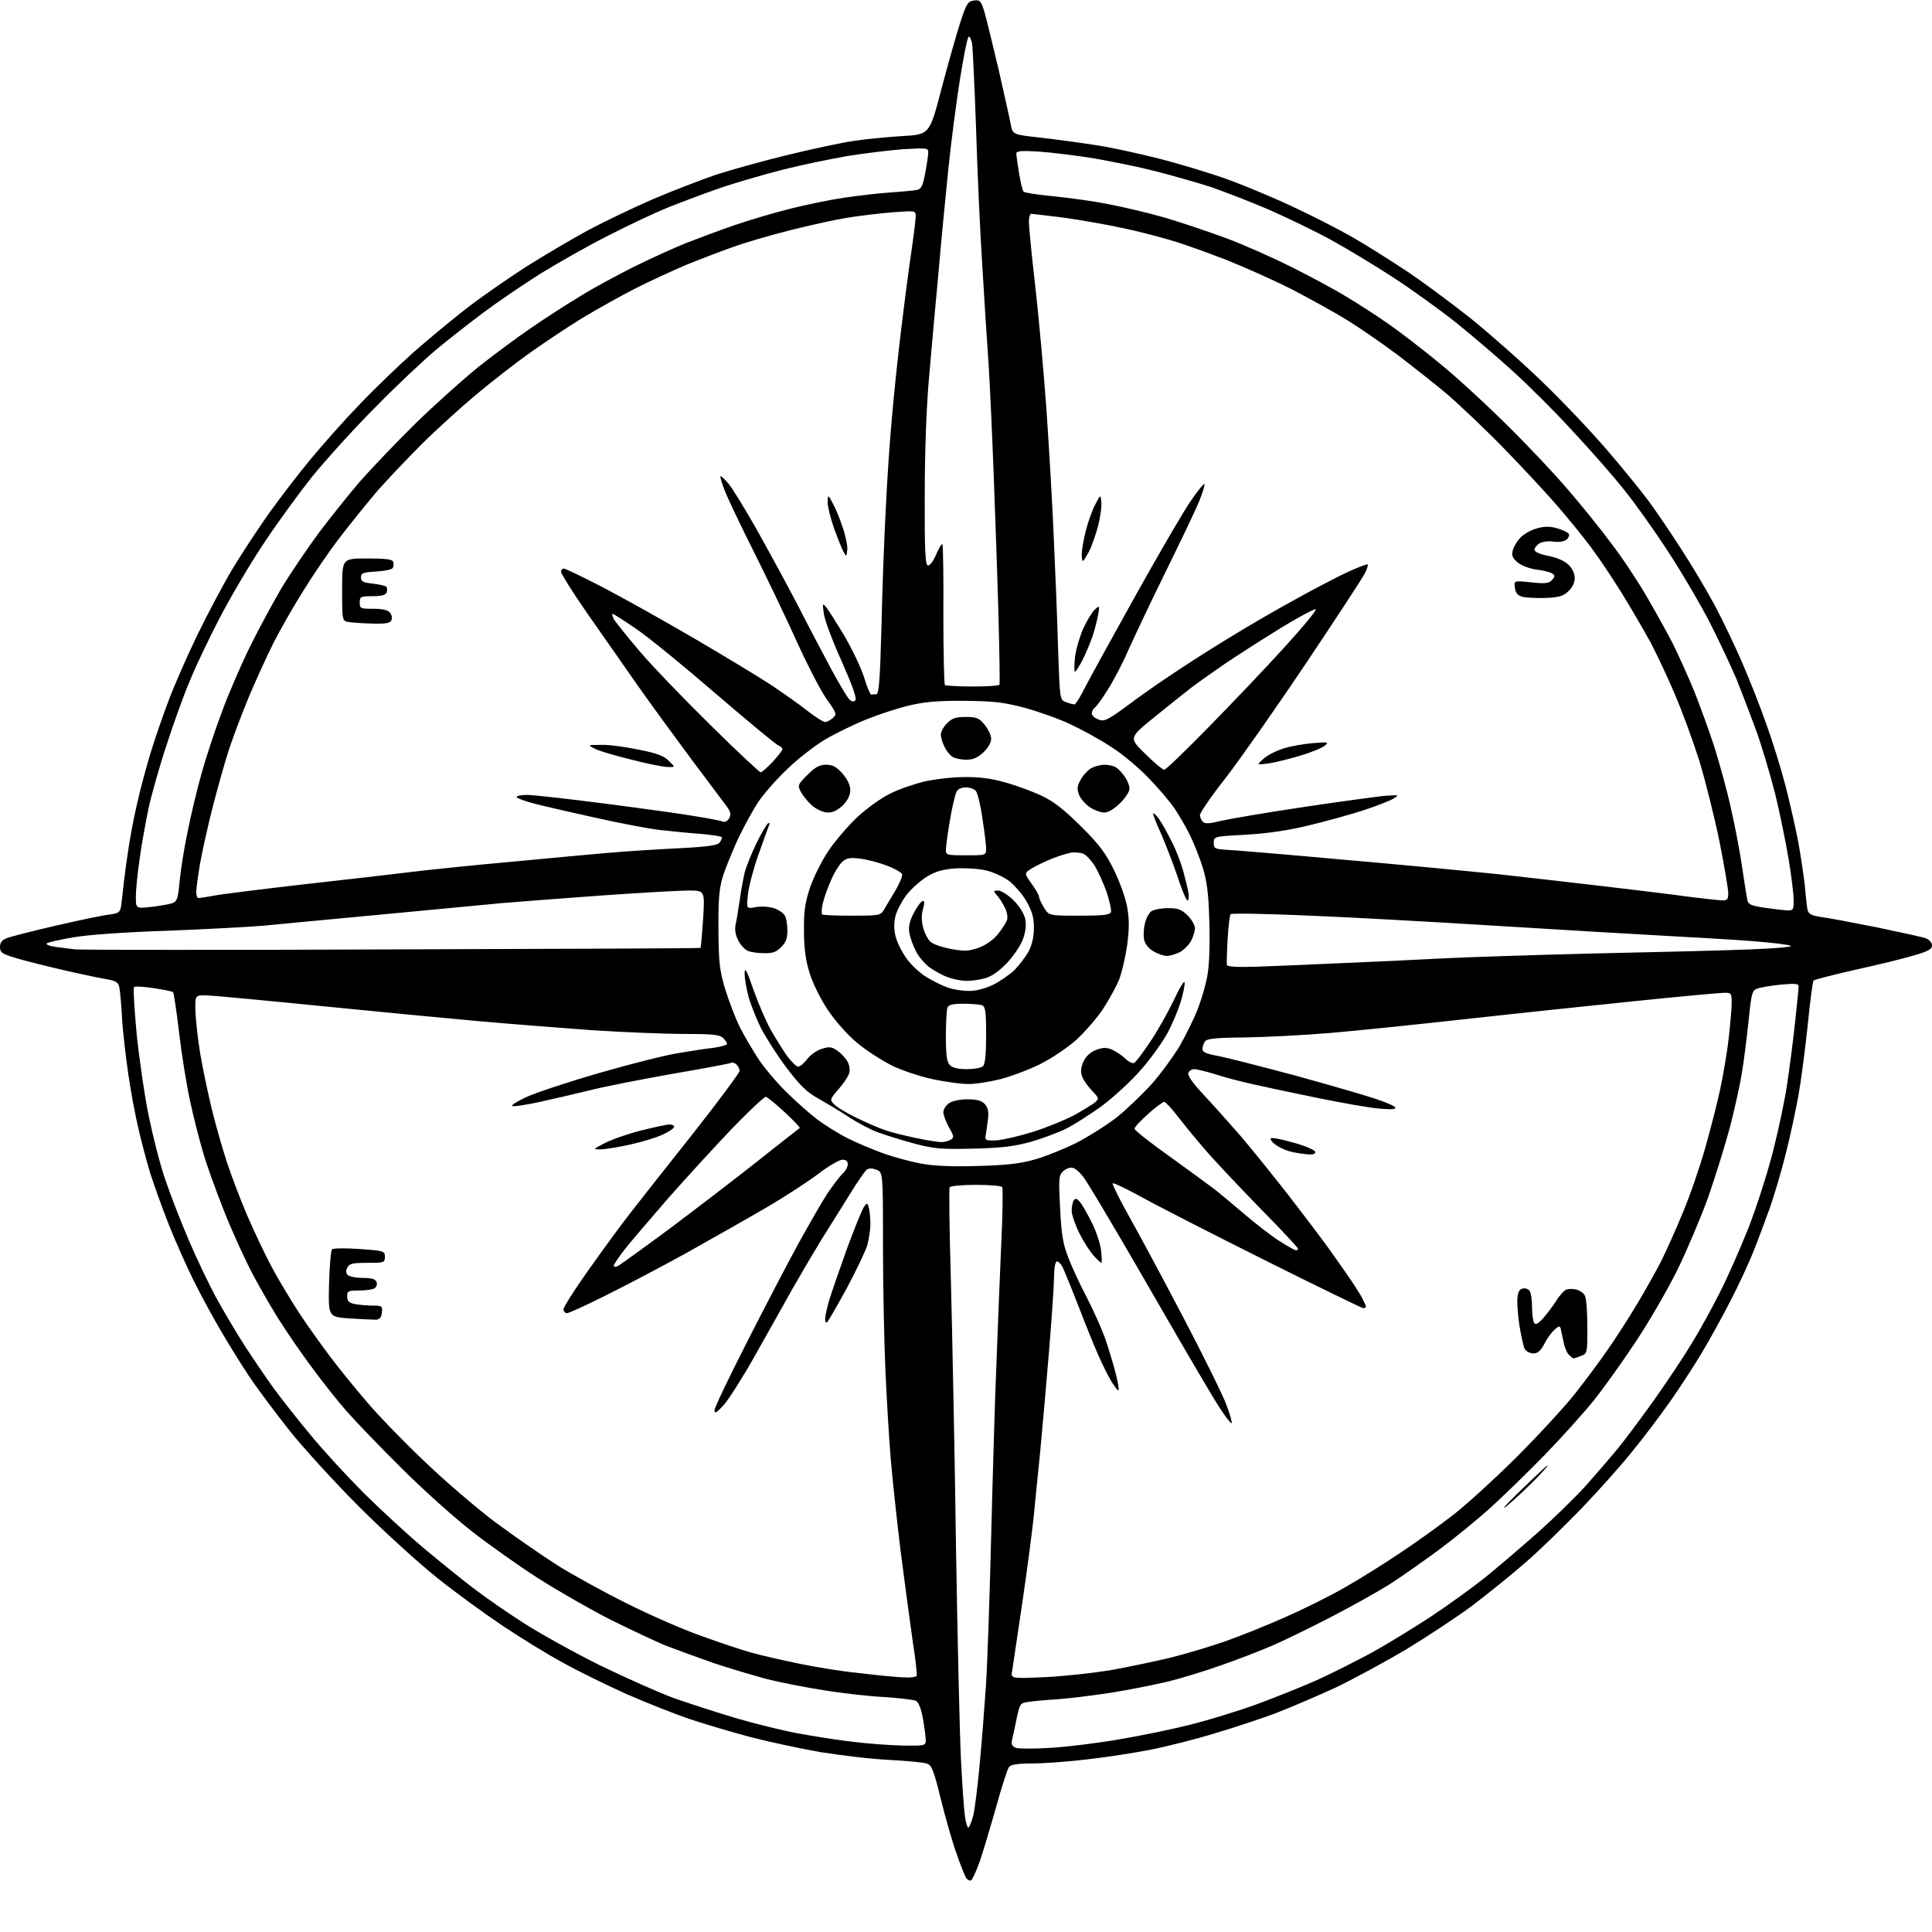 <?xml version="1.0" encoding="UTF-8" standalone="no"?>
<svg 
  version="1.1" 
  xmlns="http://www.w3.org/2000/svg" 
  xmlns:xlink="http://www.w3.org/1999/xlink" 
  xmlns:svg="http://www.w3.org/2000/svg"
  xmlns:rdf="http://www.w3.org/1999/02/22-rdf-syntax-ns#"
  xmlns:cc="http://creativecommons.org/ns#"
  xmlns:dc="http://purl.org/dc/elements/1.1/"
  viewBox="0 0 768 768"
  width="768"
  height="768"
>
<style>svg {background-color: white; }</style>"
<path stroke="none" fill="black" fill-rule="evenodd" d="M386.0,747.5C385.6,747.7 384.8,747.4 384.2,746.7C383.7,746.1 381.9,741.7 380.3,737.0C378.6,732.3 375.8,722.5 374.0,715.2C371.3,704.2 370.4,701.7 368.6,701.1C367.5,700.6 360.8,700.0 353.7,699.6C346.7,699.3 334.3,697.8 326.2,696.5C318.1,695.1 305.6,692.4 298.3,690.5C291.1,688.6 280.3,685.4 274.3,683.4C268.4,681.4 257.0,676.9 249.0,673.4C241.0,669.8 229.6,664.2 223.5,660.8C217.4,657.5 206.9,651.0 200.0,646.4C193.1,641.8 181.4,633.3 174.0,627.4C166.6,621.5 152.6,608.8 142.9,599.1C133.2,589.4 120.7,575.7 115.1,568.7C109.5,561.6 102.3,552.0 99.1,547.2C95.9,542.4 90.8,534.2 87.8,529.0C84.7,523.8 79.9,514.9 77.1,509.3C74.3,503.7 69.8,493.6 67.1,486.8C64.4,480.0 61.1,470.7 59.6,466.0C58.2,461.3 56.1,453.4 55.0,448.5C53.8,443.6 52.0,433.9 51.0,427.0C50.0,420.1 48.8,410.0 48.5,404.5C48.2,399.0 47.7,393.5 47.4,392.3C47.1,390.7 46.0,389.9 43.2,389.4C41.2,389.1 33.4,387.5 26.0,385.8C18.6,384.1 9.7,381.9 6.2,380.8C0.8,379.2 0.0,378.6 0.0,376.4C0.0,374.7 0.8,373.6 2.8,372.9C4.3,372.3 12.9,370.1 22.0,368.0C31.1,365.9 40.6,363.9 43.2,363.6C47.9,362.9 47.9,362.9 48.5,357.2C48.8,354.1 49.7,346.6 50.6,340.5C51.4,334.4 53.2,324.8 54.6,319.0C55.9,313.2 58.4,304.0 60.1,298.5C61.8,293.0 65.0,283.8 67.2,278.0C69.4,272.2 74.5,260.6 78.5,252.3C82.6,243.9 88.9,232.0 92.5,226.0C96.2,219.9 102.7,210.0 107.1,203.8C111.5,197.7 118.9,188.0 123.6,182.4C128.3,176.7 137.0,166.9 143.0,160.7C148.9,154.5 158.5,145.3 164.2,140.2C170.0,135.1 179.5,127.2 185.3,122.7C191.1,118.2 201.9,110.7 209.2,106.0C216.5,101.4 227.7,94.8 234.0,91.4C240.4,88.0 251.9,82.5 259.5,79.2C267.2,75.9 278.4,71.6 284.5,69.5C290.6,67.5 303.6,63.9 313.5,61.5C323.4,59.1 335.1,56.6 339.5,56.0C343.9,55.3 352.4,54.5 358.5,54.1C369.5,53.5 369.5,53.5 374.2,35.5C376.8,25.6 380.2,13.7 381.7,9.0C384.2,1.3 384.8,0.5 387.2,0.2C389.6,-0.1 390.0,0.3 391.4,5.0C392.2,7.8 394.7,18.1 397.0,27.8C399.2,37.5 401.4,47.3 401.8,49.5C402.6,53.5 402.6,53.5 413.5,54.7C419.6,55.4 429.2,56.7 435.0,57.6C440.8,58.4 452.2,60.9 460.5,63.0C468.8,65.1 481.4,68.9 488.5,71.5C495.6,74.1 507.5,79.1 514.8,82.6C522.1,86.0 532.2,91.2 537.3,94.1C542.4,97.0 551.8,102.9 558.3,107.2C564.9,111.5 576.7,120.3 584.8,126.7C592.8,133.2 605.6,144.5 613.2,151.9C620.9,159.3 632.2,171.2 638.4,178.4C644.6,185.6 652.2,194.9 655.3,199.1C658.4,203.3 664.3,212.0 668.4,218.4C672.6,224.8 678.7,235.1 682.0,241.3C685.2,247.4 690.1,257.7 692.8,264.0C695.5,270.3 699.8,281.1 702.2,288.0C704.7,294.9 708.1,305.9 709.8,312.5C711.5,319.1 713.8,329.2 714.9,335.0C715.9,340.8 717.1,348.6 717.5,352.5C717.8,356.4 718.3,360.5 718.5,361.6C718.9,363.3 720.0,363.9 723.7,364.5C726.4,364.8 736.3,366.7 745.9,368.6C755.4,370.6 764.3,372.5 765.6,373.0C767.0,373.6 768.0,374.8 768.0,375.8C768.0,377.3 766.4,378.2 760.8,379.8C756.8,381.0 746.3,383.6 737.5,385.5C728.7,387.5 721.3,389.4 720.9,389.8C720.6,390.2 719.5,398.1 718.6,407.5C717.6,416.9 716.0,429.4 714.9,435.5C713.8,441.5 711.6,451.9 709.9,458.5C708.3,465.1 705.4,474.8 703.6,480.0C701.7,485.2 698.8,493.1 697.0,497.5C695.3,501.9 691.2,510.7 687.9,517.1C684.6,523.5 679.4,533.0 676.3,538.1C673.2,543.3 667.5,552.0 663.7,557.4C659.8,562.9 653.2,571.7 648.9,576.9C644.7,582.2 635.6,592.4 628.7,599.6C621.7,606.8 611.7,616.6 606.2,621.3C600.8,626.0 591.4,633.6 585.2,638.3C579.0,642.9 567.0,650.8 558.6,655.9C550.1,660.9 537.5,667.7 530.6,671.0C523.6,674.2 513.1,678.7 507.2,681.0C501.3,683.2 490.4,686.8 483.0,689.0C475.6,691.3 464.1,694.2 457.5,695.5C450.9,696.8 439.4,698.6 432.0,699.4C424.6,700.3 414.8,701.0 410.4,701.0C404.7,701.0 401.9,701.4 401.1,702.4C400.5,703.1 398.0,710.9 395.6,719.6C393.1,728.4 390.2,738.1 389.0,741.2C387.8,744.4 386.5,747.2 386.0,747.5zM385.0,726.5C385.4,726.2 386.3,724.0 386.9,721.6C387.5,719.2 388.6,710.3 389.4,701.8C390.2,693.4 391.3,679.3 391.9,670.5C392.5,661.7 393.4,634.9 394.0,611.0C394.6,587.1 395.5,556.0 396.1,542.0C396.6,528.0 397.5,506.7 398.0,494.7C398.6,482.6 398.7,472.4 398.4,471.9C398.1,471.4 393.4,471.0 388.0,471.0C382.6,471.0 377.8,471.4 377.5,472.0C377.2,472.5 377.4,489.3 378.0,509.2C378.5,529.2 379.5,576.1 380.0,613.5C380.6,650.9 381.5,689.6 382.0,699.5C382.5,709.4 383.2,719.6 383.6,722.2C384.0,724.8 384.6,726.7 385.0,726.5zM417.7,694.8C424.2,694.4 436.5,692.9 445.0,691.4C453.5,690.0 466.4,687.3 473.5,685.5C480.6,683.7 492.4,680.1 499.5,677.5C506.6,674.9 517.3,670.6 523.2,668.0C529.0,665.4 538.9,660.4 545.2,657.0C551.4,653.6 562.1,647.0 569.0,642.5C575.9,637.9 585.6,630.9 590.7,626.8C595.7,622.7 605.0,614.8 611.3,609.2C617.6,603.6 626.1,595.3 630.2,590.8C634.3,586.2 639.9,579.7 642.8,576.2C645.6,572.8 652.2,564.0 657.4,556.7C662.5,549.5 669.4,539.2 672.5,534.0C675.7,528.8 680.7,519.7 683.6,513.9C686.6,508.1 691.7,496.5 695.0,488.2C698.3,479.8 702.7,466.0 704.9,457.3C707.1,448.6 709.6,436.8 710.4,431.0C711.3,425.2 712.7,414.4 713.5,407.0C714.3,399.6 715.0,392.9 715.0,392.1C715.0,391.0 713.6,390.9 707.9,391.4C704.0,391.8 699.8,392.5 698.5,393.0C696.5,393.7 696.2,394.9 695.1,405.7C694.4,412.2 693.3,421.3 692.5,426.0C691.8,430.7 689.6,440.6 687.7,448.0C685.7,455.4 681.8,468.0 679.0,476.0C676.1,484.0 670.6,497.0 666.7,505.0C662.7,513.0 655.2,526.0 649.8,534.0C644.5,542.0 637.1,552.3 633.3,557.0C629.6,561.6 620.9,571.3 614.0,578.4C607.1,585.5 597.3,595.0 592.2,599.6C587.1,604.2 577.9,611.7 571.7,616.3C565.5,620.8 556.8,627.0 552.2,629.9C547.6,632.8 537.0,638.7 528.7,643.0C520.3,647.3 509.9,652.4 505.4,654.3C501.0,656.2 492.2,659.6 485.9,661.8C479.6,664.1 470.0,667.0 464.5,668.4C459.0,669.7 448.6,671.8 441.5,672.9C434.4,674.0 424.7,675.2 420.0,675.5C415.3,675.8 410.1,676.3 408.4,676.6C405.6,677.0 405.3,677.4 404.1,683.3C403.4,686.7 402.6,690.5 402.3,691.7C401.9,693.4 402.3,694.2 403.9,694.8C405.0,695.2 411.3,695.2 417.7,694.8zM359.2,693.9C367.6,694.0 368.0,693.9 368.0,691.8C368.0,690.6 367.5,686.8 366.9,683.3C366.2,679.3 365.2,676.7 364.1,676.1C363.2,675.7 357.6,675.0 351.5,674.6C345.5,674.3 334.7,673.1 327.5,671.9C320.4,670.8 310.2,668.8 305.0,667.5C299.8,666.1 290.3,663.3 284.0,661.2C277.7,659.0 268.9,655.8 264.5,654.1C260.2,652.3 250.0,647.5 242.0,643.5C234.0,639.4 221.3,632.1 213.8,627.3C206.3,622.5 194.6,614.2 187.9,609.0C181.2,603.8 168.6,592.6 160.0,584.0C151.4,575.5 141.4,565.1 137.8,561.0C134.2,556.9 128.1,549.2 124.3,544.0C120.4,538.8 114.8,530.7 111.8,526.0C108.7,521.3 103.8,512.7 100.7,507.0C97.6,501.2 92.4,489.8 89.1,481.5C85.8,473.2 82.0,462.7 80.7,458.0C79.3,453.3 77.0,444.3 75.6,437.9C74.2,431.5 72.2,419.2 71.2,410.6C70.2,402.0 69.1,394.8 68.8,394.4C68.5,394.1 65.0,393.4 61.1,392.8C57.1,392.2 53.6,392.0 53.3,392.4C52.9,392.7 53.4,401.0 54.3,410.8C55.3,420.5 57.4,435.2 59.1,443.5C60.8,451.8 63.7,463.2 65.7,468.9C67.6,474.6 71.8,485.4 75.0,492.9C78.2,500.4 83.2,510.8 86.0,516.0C88.9,521.2 93.9,529.7 97.3,535.0C100.7,540.2 105.9,547.9 108.9,552.0C111.9,556.1 118.5,564.5 123.6,570.6C128.6,576.7 138.2,587.1 144.8,593.7C151.5,600.3 162.0,610.0 168.2,615.2C174.4,620.4 183.3,627.6 188.0,631.2C192.7,634.8 201.9,641.2 208.5,645.4C215.1,649.6 228.6,657.1 238.5,662.0C248.4,666.8 261.6,672.7 267.8,675.0C274.1,677.2 285.2,680.8 292.6,683.0C300.1,685.2 311.0,687.9 317.0,689.0C322.9,690.1 332.9,691.7 339.1,692.4C345.4,693.2 354.4,693.8 359.2,693.9zM360.2,666.8C362.2,666.9 364.1,666.6 364.4,666.2C364.6,665.8 364.0,659.8 362.9,653.0C361.9,646.1 359.7,629.7 358.0,616.5C356.4,603.3 354.6,586.4 354.0,579.0C353.4,571.6 352.5,556.5 352.0,545.5C351.5,534.5 351.0,512.1 351.0,495.7C351.0,466.0 351.0,466.0 348.4,465.0C346.6,464.3 345.3,464.3 344.4,465.1C343.7,465.7 340.5,470.3 337.4,475.4C334.3,480.4 329.5,488.1 326.7,492.5C324.0,496.9 318.8,505.7 315.2,512.0C311.7,518.3 304.9,530.4 300.1,538.9C295.4,547.3 289.8,556.1 287.8,558.4C285.0,561.5 284.1,562.1 284.0,560.7C284.0,559.6 289.9,547.3 297.1,533.2C304.3,519.0 313.4,501.6 317.3,494.5C321.2,487.4 326.3,478.5 328.6,474.9C331.0,471.3 333.9,467.5 335.0,466.5C336.1,465.5 337.0,463.9 337.0,462.8C337.0,461.6 336.3,461.0 334.9,461.0C333.7,461.0 329.5,463.4 325.6,466.4C321.7,469.4 312.2,475.6 304.5,480.1C296.8,484.6 282.6,492.6 273.0,498.0C263.4,503.3 249.0,510.9 241.1,514.8C233.2,518.8 226.1,522.0 225.4,522.0C224.6,522.0 224.0,521.3 224.0,520.5C224.0,519.6 228.3,512.8 233.7,505.2C239.0,497.7 246.5,487.4 250.4,482.4C254.3,477.4 265.7,462.9 275.8,450.2C285.8,437.5 294.0,426.4 294.0,425.7C294.0,424.9 293.4,423.7 292.7,423.1C291.9,422.5 291.1,422.2 290.9,422.4C290.7,422.7 280.0,424.7 267.1,426.9C254.2,429.2 239.4,432.1 234.1,433.5C228.8,434.8 220.1,436.8 214.7,438.0C209.3,439.2 204.4,439.9 203.7,439.7C203.0,439.4 205.4,437.9 209.0,436.2C212.6,434.5 225.8,430.1 238.3,426.5C250.8,422.9 265.0,419.3 269.8,418.6C274.6,417.8 280.9,416.8 283.8,416.5C286.6,416.1 289.0,415.4 289.0,415.0C289.0,414.5 288.3,413.4 287.4,412.6C286.1,411.3 283.2,411.0 271.7,411.0C263.9,411.0 247.4,410.3 235.0,409.5C222.6,408.6 202.4,407.0 190.0,405.9C177.6,404.8 149.5,402.1 127.5,399.9C105.5,397.7 85.2,395.8 82.5,395.7C77.5,395.5 77.5,395.5 77.7,402.4C77.9,406.2 78.7,413.6 79.6,418.9C80.5,424.2 82.5,433.9 84.1,440.5C85.7,447.1 88.5,456.8 90.2,462.0C91.9,467.2 95.5,476.7 98.2,483.0C100.9,489.3 105.4,498.8 108.2,504.0C111.0,509.2 116.0,517.5 119.3,522.5C122.6,527.5 128.1,535.1 131.4,539.5C134.7,543.9 141.1,551.8 145.6,557.0C150.0,562.3 160.3,572.9 168.5,580.7C176.6,588.5 189.4,599.5 197.0,605.2C204.6,610.8 215.7,618.5 221.7,622.3C227.6,626.0 239.9,632.8 249.0,637.3C258.1,641.9 271.4,647.7 278.5,650.2C285.6,652.8 294.6,655.8 298.5,656.9C302.4,658.0 311.1,660.0 318.0,661.4C324.9,662.8 334.8,664.4 340.0,664.9C345.2,665.5 351.1,666.2 353.0,666.3C354.9,666.5 358.2,666.8 360.2,666.8zM415.1,666.7C422.5,666.4 434.1,665.1 441.0,664.0C447.9,662.8 458.7,660.5 465.1,659.0C471.4,657.4 481.2,654.5 486.9,652.5C492.6,650.5 503.4,646.2 510.8,642.9C518.3,639.6 529.2,634.2 535.0,630.8C540.8,627.5 550.2,621.6 556.0,617.7C561.8,613.9 571.0,607.3 576.5,603.1C582.0,599.0 593.7,588.3 602.6,579.5C611.4,570.7 622.0,559.2 626.1,554.0C630.2,548.8 636.1,540.9 639.1,536.5C642.2,532.1 647.4,524.0 650.7,518.5C654.0,513.0 658.3,505.3 660.3,501.4C662.2,497.6 666.1,489.0 668.8,482.4C671.6,475.9 675.6,464.2 677.8,456.5C680.0,448.8 682.7,438.2 683.8,433.0C684.9,427.8 686.3,419.7 686.9,415.0C687.5,410.3 688.1,403.8 688.3,400.5C688.5,394.5 688.5,394.5 684.5,394.7C682.3,394.8 667.0,396.2 650.5,397.9C634.0,399.6 604.3,402.7 584.5,404.9C564.7,407.1 539.7,409.7 529.0,410.6C518.3,411.5 502.8,412.3 494.7,412.4C483.0,412.5 479.7,412.9 479.0,414.0C478.4,414.8 478.0,416.2 478.0,417.1C478.0,418.2 479.7,419.0 484.4,419.8C488.0,420.5 501.6,424.0 514.7,427.5C527.8,431.1 542.0,435.2 546.2,436.6C550.5,438.0 554.3,439.6 554.6,440.2C555.1,441.0 553.2,441.1 548.4,440.7C544.6,440.4 533.9,438.5 524.5,436.6C515.1,434.7 503.4,432.2 498.5,431.1C493.5,430.0 486.5,428.2 483.0,427.0C479.4,425.9 475.7,425.0 474.7,425.0C473.7,425.0 472.7,425.7 472.4,426.5C472.0,427.5 474.1,430.5 478.1,434.8C481.6,438.5 488.4,446.1 493.1,451.5C497.8,457.0 506.3,467.6 512.1,475.0C517.8,482.4 523.8,490.3 525.4,492.5C527.1,494.7 531.0,500.2 534.2,504.8C537.4,509.3 540.6,514.3 541.5,516.0C542.3,517.6 543.0,519.1 543.0,519.5C543.0,519.8 542.5,520.0 541.9,520.0C541.4,520.0 523.7,511.4 502.7,500.9C481.7,490.4 459.6,479.1 453.7,475.8C447.7,472.5 442.6,470.1 442.3,470.4C442.0,470.6 445.1,476.9 449.2,484.2C453.3,491.5 463.0,509.6 470.8,524.5C478.6,539.4 486.1,554.6 487.5,558.4C488.9,562.2 489.9,565.5 489.6,565.7C489.3,566.0 487.1,563.1 484.6,559.3C482.1,555.4 473.4,540.6 465.2,526.4C457.0,512.2 446.6,494.2 442.0,486.5C437.5,478.8 432.6,470.7 431.1,468.5C429.6,466.3 427.5,464.4 426.3,464.2C425.2,464.0 423.5,464.7 422.5,465.7C420.9,467.2 420.8,468.8 421.4,480.2C421.9,490.4 422.5,494.4 424.6,499.7C426.0,503.5 429.3,510.6 431.9,515.5C434.5,520.5 437.8,527.9 439.3,532.0C440.7,536.1 442.6,542.4 443.5,545.9C444.4,549.4 444.9,552.4 444.6,552.7C444.4,552.9 443.0,551.2 441.6,548.8C440.2,546.4 438.0,541.9 436.6,538.7C435.2,535.6 431.7,527.0 428.9,519.7C426.1,512.5 423.1,505.2 422.4,503.7C421.6,502.2 420.5,501.2 420.0,501.5C419.4,501.9 419.0,504.5 419.0,507.5C419.0,510.4 418.1,523.8 417.0,537.2C415.9,550.6 414.3,568.5 413.5,577.0C412.6,585.5 411.5,597.2 410.9,603.0C410.3,608.8 408.3,624.1 406.4,637.0C404.5,649.9 402.7,662.0 402.4,663.9C401.7,667.3 401.7,667.3 415.1,666.7zM599.5,598.2C596.4,600.8 597.7,599.1 603.0,593.9C607.7,589.3 612.9,584.4 614.5,583.0C616.2,581.7 614.6,583.6 611.0,587.4C607.4,591.1 602.2,596.0 599.5,598.2zM625.5,540.0C625.3,540.0 624.5,539.3 623.6,538.5C622.8,537.6 621.8,535.3 621.5,533.2C621.1,531.2 620.6,528.9 620.4,528.1C620.1,527.0 619.5,527.1 617.9,528.6C616.7,529.7 614.9,532.2 613.9,534.2C612.4,537.0 611.3,538.0 609.5,538.0C608.2,538.0 606.7,537.2 606.1,536.2C605.6,535.3 604.7,531.1 604.0,527.0C603.4,522.9 603.0,517.9 603.2,516.0C603.4,513.5 604.1,512.4 605.4,512.2C606.4,512.0 607.6,512.4 608.1,513.2C608.6,513.9 609.0,516.8 609.0,519.5C609.0,522.2 609.4,525.1 609.8,525.8C610.4,526.7 611.3,526.3 613.2,524.3C614.6,522.7 617.0,519.6 618.5,517.3C619.9,515.0 621.8,512.9 622.7,512.6C623.5,512.3 625.3,512.3 626.6,512.6C628.0,513.0 629.5,514.0 630.0,515.0C630.6,516.0 631.0,521.6 631.0,527.5C631.0,537.9 631.0,538.1 628.4,539.0C627.0,539.6 625.7,540.0 625.5,540.0zM328.9,525.5C328.4,526.0 328.0,525.6 328.0,524.4C328.0,523.3 328.7,519.9 329.6,516.9C330.5,513.9 333.7,504.8 336.6,496.6C339.6,488.4 342.7,480.9 343.4,479.8C344.7,478.0 344.8,478.0 345.4,480.2C345.7,481.5 346.0,484.3 346.0,486.6C346.0,488.8 345.4,492.7 344.7,495.2C343.9,497.6 340.3,505.2 336.6,512.1C332.9,518.9 329.4,524.9 328.9,525.5zM149.5,524.6C148.4,524.6 143.7,524.4 139.0,524.1C130.5,523.5 130.5,523.5 130.8,510.5C131.0,503.4 131.5,497.1 132.0,496.6C132.5,496.2 137.4,496.1 142.9,496.5C152.7,497.2 153.0,497.3 153.0,499.6C153.0,501.9 152.7,502.0 146.0,502.0C140.3,502.0 138.9,502.3 138.1,503.8C137.4,505.1 137.5,506.1 138.2,506.8C138.9,507.5 141.6,508.0 144.2,508.0C147.7,508.0 149.2,508.4 149.7,509.6C150.0,510.5 149.7,511.6 148.9,512.1C148.1,512.6 145.4,513.0 142.8,513.0C138.4,513.0 138.0,513.2 138.0,515.4C138.0,517.2 138.7,517.9 141.1,518.4C142.8,518.7 146.0,519.0 148.2,519.0C151.9,519.0 152.1,519.2 151.8,521.8C151.6,523.7 150.9,524.5 149.5,524.6zM245.9,503.1C246.9,502.5 256.1,495.9 266.2,488.4C276.2,480.9 291.9,468.9 301.0,461.7C310.1,454.5 317.7,448.5 317.9,448.4C318.1,448.2 315.4,445.3 311.9,442.1C308.4,438.8 305.0,436.1 304.4,436.0C303.8,436.0 297.9,441.5 291.4,448.2C284.9,455.0 273.4,467.5 265.9,476.0C258.5,484.5 250.5,493.9 248.2,496.8C245.9,499.8 244.0,502.6 244.0,503.1C244.0,503.7 244.8,503.7 245.9,503.1zM437.8,502.0C437.6,502.0 436.2,500.8 434.8,499.2C433.4,497.7 430.8,493.7 429.1,490.3C427.4,486.9 426.0,482.8 426.0,481.3C426.0,479.8 426.4,477.9 426.8,477.2C427.5,476.2 428.0,476.4 429.2,477.7C430.1,478.7 432.2,482.4 433.9,485.8C435.7,489.3 437.4,494.4 437.7,497.1C438.0,499.8 438.1,502.0 437.8,502.0zM515.2,497.0C515.6,497.0 516.0,496.7 516.0,496.4C516.0,496.0 509.4,488.9 501.2,480.6C493.1,472.3 483.5,462.1 479.9,458.0C476.3,453.9 471.2,447.7 468.5,444.2C465.9,440.8 463.3,438.0 462.8,438.0C462.3,438.0 459.4,440.1 456.4,442.8C453.5,445.4 451.0,448.0 451.0,448.7C451.0,449.3 457.2,454.2 464.8,459.6C472.3,465.0 480.5,471.0 483.0,472.9C485.5,474.9 490.9,479.4 495.0,482.9C499.1,486.4 505.1,491.1 508.4,493.2C511.6,495.3 514.7,497.0 515.2,497.0zM388.5,463.5C399.8,463.2 405.4,462.6 411.0,461.0C415.1,459.9 422.6,456.9 427.5,454.5C432.4,452.0 439.9,447.3 444.0,444.1C448.1,440.8 454.4,434.7 458.0,430.7C461.6,426.6 466.3,420.1 468.6,416.4C470.8,412.6 474.1,406.1 475.8,401.9C477.5,397.7 479.5,391.0 480.1,386.9C480.8,382.5 481.0,373.7 480.7,365.5C480.4,354.8 479.7,349.9 478.0,344.5C476.8,340.6 474.4,334.8 472.8,331.5C471.1,328.2 468.4,323.5 466.7,321.1C465.0,318.6 460.6,313.4 456.7,309.4C452.9,305.4 446.2,299.7 441.7,296.9C437.3,294.0 430.0,290.0 425.5,287.9C421.1,285.8 412.9,282.9 407.5,281.4C399.1,279.2 395.3,278.7 383.5,278.6C373.0,278.5 367.5,279.0 361.6,280.4C357.2,281.4 349.6,283.9 344.6,285.9C339.6,287.9 332.2,291.5 328.1,293.9C324.1,296.3 317.4,301.4 313.3,305.4C309.1,309.3 303.9,315.2 301.7,318.4C299.5,321.6 295.8,328.4 293.4,333.4C291.1,338.5 288.3,345.3 287.3,348.5C285.9,353.3 285.5,357.6 285.6,369.5C285.7,382.8 286.0,385.5 288.3,393.3C289.8,398.1 292.4,404.9 294.1,408.3C295.8,411.7 299.2,417.4 301.5,421.0C303.9,424.6 308.9,430.5 312.7,434.2C316.4,437.9 322.0,442.8 325.0,445.1C328.0,447.3 333.4,450.7 337.0,452.5C340.6,454.3 346.8,456.9 350.9,458.4C355.0,459.9 361.7,461.7 365.9,462.5C371.2,463.5 378.0,463.8 388.5,463.5zM520.3,458.9C518.8,458.8 515.7,458.4 513.5,457.9C511.3,457.4 508.4,456.1 507.0,455.0C505.6,454.0 504.8,452.8 505.2,452.5C505.6,452.1 509.6,452.9 514.1,454.2C518.6,455.4 522.5,457.1 522.8,457.8C523.0,458.6 522.2,459.0 520.3,458.9zM238.5,456.9C235.7,456.9 235.7,456.8 240.4,454.4C243.1,453.0 249.6,450.7 254.8,449.4C260.0,448.1 265.1,447.0 266.1,447.0C267.2,447.0 268.0,447.4 268.0,447.9C268.0,448.4 266.1,449.8 263.7,450.9C261.3,452.1 255.3,453.9 250.4,455.0C245.5,456.1 240.2,456.9 238.5,456.9zM387.0,456.6C374.2,456.9 371.5,456.7 363.5,454.6C358.6,453.3 352.0,451.2 348.9,450.1C345.7,448.9 340.3,446.0 336.9,443.7C333.4,441.4 328.0,438.2 325.0,436.5C320.8,434.2 318.0,431.5 312.7,424.5C309.0,419.6 304.4,412.4 302.4,408.5C300.5,404.6 298.3,399.0 297.5,396.0C296.7,393.0 296.0,388.9 296.0,387.0C296.0,384.2 296.8,385.5 299.5,393.4C301.4,398.8 304.5,406.0 306.4,409.4C308.3,412.7 311.2,417.4 312.9,419.8C314.6,422.1 316.6,424.0 317.3,424.0C318.0,424.0 319.6,422.7 320.8,421.1C322.0,419.5 324.5,417.6 326.5,417.0C329.5,416.0 330.5,416.1 332.5,417.4C333.9,418.3 335.7,420.1 336.6,421.5C337.6,423.1 338.0,424.9 337.6,426.5C337.2,427.9 335.3,430.8 333.3,433.0C330.0,436.8 329.8,437.2 331.4,438.8C332.2,439.8 336.2,442.3 340.2,444.2C344.2,446.2 349.5,448.5 352.0,449.3C354.5,450.2 360.0,451.5 364.2,452.4C368.5,453.3 372.9,454.0 374.2,454.0C375.5,454.0 377.2,453.5 378.0,453.0C379.3,452.2 379.2,451.5 377.2,448.1C376.0,445.9 375.0,443.2 375.0,442.1C375.0,441.0 376.0,439.4 377.2,438.6C378.5,437.6 381.5,437.0 384.6,437.0C388.4,437.0 390.1,437.5 391.5,438.9C392.8,440.4 393.1,442.0 392.7,445.2C392.4,447.6 392.0,450.4 391.8,451.5C391.5,453.3 392.0,453.5 396.2,453.3C398.8,453.1 405.3,451.6 410.7,449.9C416.1,448.2 423.4,445.2 427.0,443.3C430.6,441.3 434.3,439.0 435.3,438.2C437.0,436.7 436.9,436.5 434.1,433.6C432.5,431.9 430.7,429.4 430.2,428.0C429.5,426.2 429.6,424.5 430.6,422.2C431.5,420.1 433.2,418.4 435.4,417.5C438.1,416.4 439.6,416.3 441.7,417.1C443.2,417.7 445.7,419.3 447.2,420.7C448.6,422.1 450.3,422.9 450.9,422.5C451.5,422.2 454.3,418.5 457.1,414.3C460.0,410.1 464.2,402.6 466.6,397.6C468.9,392.6 470.9,389.4 470.9,390.6C471.0,391.7 470.3,395.1 469.4,398.1C468.5,401.1 466.2,406.6 464.3,410.3C462.3,414.0 457.5,420.8 453.5,425.3C449.6,429.8 442.5,436.3 437.8,439.8C433.0,443.2 426.8,447.2 423.9,448.6C421.0,450.1 414.8,452.4 410.1,453.8C403.2,455.7 398.6,456.3 387.0,456.6zM384.6,430.9C381.8,430.9 375.6,430.0 370.8,429.0C366.0,428.0 358.8,425.6 354.8,423.7C350.8,421.7 344.5,417.7 340.9,414.7C336.9,411.4 332.2,406.1 329.1,401.5C326.1,397.0 323.1,390.9 321.8,386.7C320.2,381.5 319.6,376.8 319.6,370.0C319.5,362.5 320.0,358.9 321.9,353.1C323.3,349.0 326.5,342.4 329.2,338.4C331.8,334.5 337.0,328.4 340.7,324.9C344.7,321.2 350.3,317.2 354.0,315.4C357.6,313.6 363.8,311.5 367.8,310.6C371.8,309.7 378.7,308.9 383.3,308.9C389.0,308.8 393.9,309.4 399.5,311.0C403.9,312.2 410.4,314.6 414.0,316.3C418.7,318.5 422.9,321.7 429.6,328.4C437.1,335.8 439.5,339.1 442.9,346.0C445.2,350.7 447.5,357.3 448.1,360.7C448.9,365.2 448.9,369.3 448.1,375.5C447.4,380.3 446.0,386.5 444.9,389.3C443.8,392.1 440.8,397.5 438.4,401.2C435.9,404.9 431.1,410.4 427.7,413.5C424.3,416.5 417.9,420.8 413.5,423.0C409.1,425.2 401.9,427.9 397.6,429.0C393.2,430.1 387.4,431.0 384.6,430.9zM384.4,425.0C387.2,425.0 390.1,424.5 390.8,423.8C391.6,423.0 392.0,418.8 392.0,411.4C392.0,402.1 391.7,400.1 390.4,399.6C389.5,399.3 386.2,399.0 383.0,399.0C378.6,399.0 377.1,399.4 376.6,400.6C376.3,401.5 376.0,406.6 376.0,412.0C376.0,419.6 376.4,422.2 377.6,423.4C378.6,424.5 381.0,425.0 384.4,425.0zM385.0,393.9C387.7,394.0 391.5,393.0 394.5,391.6C397.2,390.3 401.2,387.6 403.3,385.6C405.3,383.5 407.9,380.1 409.0,378.0C410.3,375.5 411.0,372.1 411.0,368.8C411.0,364.7 410.3,362.3 408.0,358.2C406.3,355.3 403.1,351.7 401.0,350.1C398.8,348.5 394.7,346.6 391.9,346.0C389.0,345.3 383.7,345.0 379.9,345.2C374.6,345.6 371.9,346.4 368.3,348.6C365.7,350.2 362.1,353.5 360.3,355.8C358.5,358.2 356.6,361.8 356.0,364.0C355.3,366.8 355.3,369.2 356.0,372.2C356.6,374.6 358.6,378.6 360.5,381.2C362.4,383.8 366.0,387.1 368.6,388.6C371.1,390.1 374.8,391.9 376.8,392.6C378.9,393.3 382.5,393.9 385.0,393.9zM384.0,389.9C382.1,389.9 378.7,389.2 376.6,388.4C374.4,387.6 371.2,385.8 369.3,384.4C367.5,383.0 365.1,380.2 364.1,378.1C363.0,376.1 361.9,372.9 361.5,371.0C361.1,368.4 361.5,366.3 363.2,363.0C364.5,360.6 366.0,358.4 366.7,358.2C367.6,358.0 367.6,358.8 366.9,361.4C366.2,363.8 366.3,366.3 367.0,368.8C367.5,370.9 368.9,373.5 369.9,374.4C371.0,375.4 374.7,376.6 378.3,377.3C383.8,378.2 385.4,378.1 389.4,376.6C392.2,375.5 395.1,373.4 396.8,371.2C398.4,369.2 400.0,366.7 400.3,365.7C400.7,364.7 400.3,362.4 399.4,360.7C398.5,358.9 397.1,356.7 396.2,355.8C394.8,354.2 394.9,354.0 396.8,354.0C398.0,354.0 400.8,355.8 402.9,357.9C405.4,360.4 407.1,363.2 407.6,365.5C408.0,367.9 407.7,370.6 406.5,373.7C405.5,376.2 402.6,380.4 400.1,383.0C397.1,386.1 394.1,388.2 391.5,388.9C389.3,389.5 385.9,390.0 384.0,389.9zM498.8,384.3C504.7,384.1 519.9,383.5 532.5,382.9C545.1,382.4 563.4,381.5 573.0,381.0C582.6,380.5 610.3,379.6 634.5,379.0C658.7,378.5 686.3,377.8 695.9,377.4C705.8,377.0 712.7,376.4 711.9,376.0C711.1,375.5 704.1,374.7 696.5,374.1C688.8,373.5 673.3,372.6 662.0,372.0C650.7,371.4 620.4,369.6 594.5,368.0C568.6,366.4 534.6,364.5 518.7,363.9C502.9,363.2 489.6,363.0 489.2,363.4C488.8,363.8 488.3,368.3 488.0,373.3C487.7,378.4 487.6,383.0 487.7,383.6C488.0,384.3 491.7,384.5 498.8,384.3zM463.8,380.0C462.5,380.0 460.1,379.1 458.4,378.1C456.5,377.0 455.1,375.1 454.8,373.5C454.5,372.0 454.6,369.2 455.1,367.2C455.5,365.2 456.7,363.0 457.6,362.3C458.6,361.6 461.6,361.0 464.3,361.0C468.3,361.0 469.6,361.5 472.1,363.9C473.7,365.5 475.0,367.8 475.0,369.0C475.0,370.1 474.3,372.4 473.5,374.0C472.6,375.6 470.6,377.6 469.0,378.5C467.4,379.3 465.1,380.0 463.8,380.0zM303.8,378.9C301.4,378.9 298.5,378.5 297.3,378.0C296.1,377.5 294.4,375.7 293.5,373.9C292.4,371.8 292.0,369.6 292.4,367.6C292.8,365.9 293.5,361.4 294.1,357.5C294.6,353.6 295.6,348.7 296.1,346.5C296.7,344.3 298.8,339.2 300.7,335.2C302.7,331.2 304.7,327.7 305.3,327.3C306.0,326.9 306.1,327.4 305.5,328.6C305.1,329.6 303.2,334.9 301.3,340.3C299.4,345.7 297.6,352.6 297.3,355.7C296.7,361.3 296.7,361.3 300.4,360.6C302.5,360.2 305.6,360.4 307.6,361.0C309.5,361.6 311.5,363.0 312.0,364.0C312.6,365.0 313.0,367.7 313.0,370.0C313.0,373.0 312.4,374.7 310.5,376.5C308.7,378.4 307.1,379.0 303.8,378.9zM155.9,377.4C223.2,377.2 278.4,377.0 278.5,376.8C278.6,376.6 279.1,371.4 279.5,365.2C280.2,354.0 280.2,354.0 273.6,354.0C270.0,354.0 254.3,354.9 238.8,356.0C223.2,357.1 205.6,358.5 199.5,359.0C193.4,359.6 172.1,361.6 152.0,363.5C131.9,365.4 110.5,367.4 104.5,368.0C98.5,368.5 81.2,369.4 66.2,370.0C50.4,370.5 34.7,371.6 29.2,372.6C23.8,373.5 19.1,374.6 18.6,375.0C18.2,375.5 19.7,376.1 22.1,376.4C24.5,376.7 28.1,377.2 30.0,377.4C31.9,377.6 88.6,377.7 155.9,377.4zM338.6,364.0C349.3,364.0 350.0,363.9 351.3,361.8C352.0,360.5 354.1,357.1 355.9,354.1C357.6,351.1 358.9,348.1 358.6,347.5C358.4,346.8 355.5,345.2 352.3,344.0C349.1,342.8 344.4,341.6 341.7,341.3C337.9,340.8 336.5,341.1 334.8,342.6C333.7,343.6 331.6,346.9 330.4,349.8C329.1,352.7 327.6,356.8 327.1,359.0C326.6,361.1 326.5,363.1 326.8,363.5C327.1,363.8 332.4,364.0 338.6,364.0zM429.0,364.0C438.3,364.0 441.2,363.7 441.6,362.6C441.9,361.9 441.1,358.4 440.0,354.9C438.8,351.4 436.6,346.6 435.2,344.2C433.7,341.9 431.6,339.7 430.5,339.3C429.4,338.9 427.4,338.8 426.0,338.9C424.7,339.1 421.3,340.1 418.5,341.2C415.8,342.3 412.1,344.0 410.3,345.1C407.1,347.1 407.1,347.1 410.0,351.2C411.7,353.5 413.0,355.8 413.0,356.4C413.0,357.0 413.9,359.0 415.0,360.8C417.0,364.0 417.0,364.0 429.0,364.0zM710.2,361.9C712.8,362.0 713.0,361.8 713.0,357.8C713.0,355.4 712.1,348.1 711.0,341.5C709.9,334.9 707.5,323.1 705.6,315.3C703.6,307.6 700.2,296.1 697.9,289.8C695.6,283.6 692.2,274.7 690.3,270.0C688.3,265.3 683.7,255.4 679.9,247.9C676.1,240.5 668.5,227.5 663.0,219.1C657.5,210.7 649.7,199.7 645.6,194.7C641.6,189.6 632.4,179.1 625.1,171.3C617.9,163.4 607.1,152.7 601.2,147.4C595.3,142.0 585.3,133.5 579.0,128.4C572.7,123.4 561.4,115.2 554.0,110.4C546.5,105.5 535.2,98.7 528.8,95.2C522.4,91.7 511.3,86.4 504.3,83.3C497.3,80.3 487.0,76.3 481.5,74.4C476.0,72.6 466.1,69.8 459.5,68.1C452.9,66.4 442.0,64.2 435.2,63.0C428.5,61.9 418.7,60.7 413.5,60.3C406.0,59.8 404.0,60.0 404.0,61.0C404.0,61.7 404.5,65.3 405.1,68.9C405.7,72.5 406.5,75.8 406.9,76.2C407.2,76.6 412.4,77.4 418.5,78.0C424.6,78.6 434.4,79.9 440.3,81.1C446.2,82.2 456.4,84.6 463.0,86.5C469.5,88.4 480.4,92.1 487.2,94.6C494.0,97.1 505.7,102.3 513.3,106.1C520.9,109.9 530.6,115.1 534.8,117.7C539.0,120.2 546.4,124.9 551.1,128.2C555.8,131.4 565.5,138.8 572.6,144.7C579.7,150.5 592.0,161.9 600.0,169.9C608.1,177.9 618.7,189.2 623.6,195.0C628.6,200.8 636.2,210.2 640.5,216.0C644.9,221.7 651.3,231.4 654.8,237.5C658.3,243.5 663.0,252.0 665.2,256.3C667.3,260.6 671.1,269.0 673.5,274.8C675.8,280.7 679.5,290.7 681.5,297.0C683.5,303.3 686.5,314.1 688.0,321.0C689.6,327.9 691.6,338.4 692.5,344.5C693.4,350.6 694.3,356.5 694.6,357.7C694.9,359.5 696.0,360.0 701.2,360.8C704.7,361.3 708.7,361.8 710.2,361.9zM60.2,360.5C63.7,360.1 67.4,359.4 68.6,359.0C70.4,358.3 70.8,357.0 71.4,350.3C71.8,346.0 73.2,337.1 74.6,330.5C75.9,323.9 78.4,313.6 80.1,307.5C81.8,301.4 85.4,290.4 88.2,283.0C90.9,275.6 96.0,263.9 99.4,257.0C102.8,250.1 108.5,239.6 112.0,233.6C115.6,227.7 122.3,217.8 126.9,211.6C131.5,205.5 138.8,196.4 143.0,191.5C147.3,186.6 157.2,176.2 165.1,168.4C173.0,160.7 184.4,150.5 190.5,145.6C196.6,140.8 206.0,133.8 211.5,130.1C217.0,126.3 225.7,120.7 230.9,117.6C236.0,114.4 245.5,109.3 251.9,106.1C258.3,102.9 267.6,98.7 272.5,96.7C277.4,94.8 286.2,91.5 292.0,89.5C297.8,87.5 307.7,84.6 314.0,83.0C320.3,81.4 330.0,79.4 335.5,78.6C341.0,77.8 349.3,76.8 354.0,76.5C358.7,76.2 363.4,75.7 364.6,75.5C366.2,75.1 366.9,73.8 367.8,68.7C368.5,65.1 369.0,61.5 369.0,60.5C369.0,58.8 368.2,58.8 359.2,59.3C353.9,59.7 343.9,60.9 337.0,62.0C330.1,63.2 318.4,65.6 311.0,67.5C303.6,69.4 292.1,72.7 285.5,75.0C278.9,77.3 269.7,80.8 265.0,82.7C260.3,84.6 249.9,89.5 241.9,93.6C233.9,97.6 221.6,104.6 214.5,109.0C207.4,113.5 197.3,120.4 192.1,124.3C186.8,128.3 178.4,134.8 173.5,138.9C168.6,143.0 157.7,153.2 149.4,161.7C141.0,170.1 129.6,182.7 123.9,189.7C118.3,196.8 109.4,209.0 104.2,217.0C98.9,225.0 91.4,237.8 87.4,245.5C83.4,253.2 78.0,264.4 75.6,270.3C73.1,276.1 68.9,287.8 66.2,296.2C63.4,304.6 60.2,316.0 59.0,321.5C57.9,327.0 56.2,336.0 55.5,341.5C54.7,347.0 54.0,353.7 54.0,356.3C54.0,361.2 54.0,361.2 60.2,360.5zM472.1,358.0C471.6,358.0 469.7,353.6 468.0,348.2C466.2,342.9 463.2,335.2 461.4,331.1C459.5,327.0 458.2,323.5 458.4,323.3C458.6,323.1 459.7,324.1 460.8,325.7C461.9,327.2 464.1,331.2 465.8,334.6C467.5,337.9 469.5,343.1 470.3,346.1C471.1,349.0 472.1,353.0 472.4,354.8C472.7,356.5 472.5,358.0 472.1,358.0zM684.2,357.9C686.7,358.0 687.0,357.6 687.0,355.0C687.0,353.3 685.4,344.0 683.5,334.4C681.5,324.7 677.9,310.3 675.5,302.4C673.0,294.5 668.7,282.8 665.9,276.3C663.2,269.8 658.8,260.5 656.2,255.5C653.5,250.6 648.3,241.6 644.5,235.5C640.7,229.4 635.3,221.3 632.4,217.5C629.6,213.7 623.5,206.2 619.0,201.0C614.5,195.8 604.8,185.4 597.5,177.9C590.2,170.4 580.2,161.0 575.4,156.8C570.5,152.7 561.6,145.7 555.6,141.1C549.6,136.6 540.6,130.4 535.6,127.3C530.6,124.2 520.6,118.7 513.5,115.0C506.4,111.4 494.5,106.1 487.2,103.2C479.9,100.4 470.3,96.9 465.7,95.6C461.2,94.2 452.3,91.9 446.0,90.6C439.6,89.2 429.1,87.4 422.7,86.5C416.2,85.7 410.5,85.0 409.9,85.0C409.4,85.0 409.0,86.5 409.0,88.2C409.0,90.0 410.1,101.4 411.5,113.5C412.9,125.6 414.9,147.9 416.0,163.0C417.0,178.1 418.4,201.1 418.9,214.0C419.5,226.9 420.3,246.6 420.6,257.8C421.3,278.1 421.3,278.2 423.7,279.1C425.0,279.6 426.5,280.0 427.1,280.0C427.6,280.0 429.6,276.8 431.5,272.9C433.5,269.1 442.6,252.5 451.7,236.2C460.8,219.9 470.5,203.2 473.3,199.2C476.0,195.2 478.5,192.2 478.8,192.4C479.0,192.7 478.2,195.5 476.9,198.7C475.7,201.9 469.6,214.6 463.5,227.0C457.4,239.4 450.7,253.6 448.5,258.5C446.4,263.4 442.7,270.5 440.4,274.1C438.1,277.8 435.7,281.1 435.1,281.4C434.5,281.8 434.0,282.8 434.0,283.6C434.0,284.4 435.2,285.5 436.6,286.0C438.9,286.9 440.1,286.4 447.9,280.7C452.6,277.1 461.2,271.1 467.0,267.3C472.8,263.4 482.7,257.1 489.0,253.3C495.3,249.4 506.8,242.7 514.5,238.5C522.2,234.2 531.8,229.2 535.9,227.3C539.9,225.5 543.5,224.1 543.7,224.4C543.9,224.6 543.4,226.3 542.5,228.0C541.6,229.8 531.0,246.0 519.0,263.9C507.0,281.8 492.6,302.3 487.1,309.4C481.5,316.5 477.0,323.1 477.0,324.0C477.0,325.0 477.6,326.2 478.3,326.8C479.1,327.5 481.1,327.4 484.9,326.4C487.8,325.7 502.2,323.2 516.9,321.0C531.5,318.8 546.4,316.8 550.0,316.4C556.2,315.9 556.4,316.0 554.0,317.4C552.6,318.3 547.2,320.4 542.0,322.1C536.8,323.8 527.0,326.5 520.3,328.1C512.1,330.1 504.1,331.3 495.3,331.8C482.5,332.5 482.5,332.5 482.5,335.0C482.5,337.3 482.9,337.5 487.5,337.8C490.2,337.9 510.5,339.6 532.5,341.6C554.5,343.5 582.9,346.2 595.5,347.5C608.1,348.9 628.2,351.2 640.0,352.6C651.8,354.0 666.0,355.7 671.5,356.5C677.0,357.2 682.7,357.8 684.2,357.9zM78.9,357.0C79.3,357.0 82.0,356.6 84.7,356.1C87.5,355.5 103.8,353.5 121.1,351.5C138.4,349.6 157.9,347.3 164.5,346.5C171.1,345.7 188.4,343.9 203.0,342.6C217.6,341.2 235.1,339.6 242.0,339.0C248.9,338.4 261.4,337.6 269.8,337.2C281.5,336.6 285.4,336.0 286.1,334.9C286.6,334.2 287.0,333.2 287.0,332.9C287.0,332.5 283.3,331.9 278.8,331.5C274.2,331.2 266.7,330.4 262.0,329.9C257.3,329.3 245.6,327.1 236.0,324.9C226.4,322.8 215.7,320.3 212.2,319.4C208.8,318.5 205.7,317.4 205.4,316.9C205.1,316.4 207.0,316.0 209.5,316.0C212.1,316.0 226.2,317.6 240.9,319.5C255.5,321.4 271.6,323.6 276.6,324.5C281.6,325.3 286.4,326.2 287.3,326.6C288.2,326.9 289.2,326.4 289.9,325.2C290.7,323.7 290.4,322.6 288.7,320.3C287.5,318.7 281.3,310.4 274.9,301.9C268.6,293.4 258.9,280.2 253.5,272.5C248.1,264.8 239.0,251.8 233.3,243.6C227.6,235.4 223.0,228.0 223.0,227.3C223.0,226.6 223.5,226.0 224.1,226.0C224.7,226.0 231.8,229.4 239.9,233.6C247.9,237.8 264.2,246.9 276.0,253.8C287.8,260.7 301.5,269.0 306.4,272.2C311.3,275.5 317.9,280.1 321.0,282.6C324.1,285.0 327.2,287.0 328.0,287.0C328.7,287.0 330.1,286.3 331.1,285.4C332.7,283.9 332.6,283.5 328.4,277.6C326.0,274.1 320.9,264.2 316.9,255.4C313.0,246.7 305.3,230.6 299.9,219.8C294.4,208.9 289.1,197.7 288.0,194.8C286.9,192.0 286.2,189.5 286.4,189.3C286.6,189.1 288.1,190.5 289.7,192.4C291.3,194.4 296.5,202.8 301.2,211.2C305.9,219.6 313.3,233.2 317.6,241.5C321.8,249.8 327.8,261.0 330.7,266.5C333.7,272.0 336.8,277.2 337.6,278.0C338.5,278.9 339.3,279.1 340.0,278.4C340.7,277.7 338.9,272.7 334.6,262.9C331.0,255.0 327.8,246.5 327.5,244.0C326.9,239.7 326.9,239.6 328.5,241.5C329.4,242.6 332.7,247.8 335.8,253.0C338.8,258.2 342.3,265.5 343.5,269.3C344.6,273.0 345.9,276.1 346.3,276.1C346.7,276.0 347.6,276.0 348.3,276.0C349.4,276.0 349.8,270.7 350.4,249.2C350.7,234.5 351.5,213.5 352.1,202.5C352.6,191.5 353.7,174.8 354.6,165.5C355.4,156.2 357.0,141.1 358.1,132.0C359.2,122.9 360.9,109.4 362.0,102.0C363.1,94.6 364.0,87.4 364.0,86.1C364.0,83.7 364.0,83.7 354.8,84.4C349.7,84.8 341.4,85.8 336.5,86.6C331.6,87.4 321.3,89.7 313.8,91.6C306.3,93.5 295.9,96.5 290.8,98.4C285.7,100.2 277.4,103.4 272.5,105.4C267.6,107.5 258.6,111.6 252.7,114.6C246.8,117.6 237.3,122.9 231.7,126.3C226.1,129.7 216.8,135.9 211.0,140.0C205.2,144.1 195.3,151.8 189.0,157.1C182.7,162.4 173.0,171.2 167.6,176.6C162.1,182.1 154.4,190.2 150.4,194.7C146.5,199.3 139.8,207.5 135.6,213.0C131.3,218.5 124.6,228.3 120.6,234.8C116.6,241.2 111.2,250.6 108.7,255.6C106.2,260.6 101.9,270.0 99.1,276.6C96.4,283.1 92.7,292.8 91.0,298.0C89.3,303.2 86.4,313.6 84.5,321.0C82.6,328.4 80.4,338.5 79.5,343.4C78.7,348.3 78.0,353.3 78.0,354.6C78.0,355.9 78.4,357.0 78.9,357.0zM384.0,340.0C392.0,340.0 392.0,340.0 392.0,337.2C392.0,335.7 391.3,330.3 390.5,325.2C389.8,320.1 388.6,315.2 387.9,314.4C387.3,313.6 385.5,313.0 383.9,313.0C382.2,313.0 380.7,313.7 380.2,314.8C379.7,315.7 378.5,320.8 377.6,326.1C376.7,331.4 376.0,336.7 376.0,337.9C376.0,339.9 376.5,340.0 384.0,340.0zM329.2,323.0C327.4,323.0 324.9,321.9 323.0,320.4C321.3,318.9 319.3,316.5 318.4,314.9C317.0,312.1 317.1,311.9 321.0,308.0C324.1,304.9 325.8,304.0 328.4,304.0C331.0,304.0 332.5,304.8 334.9,307.5C336.9,309.8 338.0,312.1 338.0,314.1C338.0,316.1 337.0,318.1 335.1,320.1C333.1,322.0 331.1,323.0 329.2,323.0zM439.0,323.0C437.6,323.0 435.1,322.1 433.4,321.0C431.6,319.8 429.7,317.7 429.0,316.1C428.1,313.7 428.1,312.7 429.4,310.3C430.2,308.6 432.0,306.6 433.4,305.6C434.8,304.7 437.4,304.0 439.2,304.0C441.0,304.0 443.2,304.6 444.0,305.3C444.9,306.0 446.4,307.6 447.3,309.0C448.2,310.3 449.0,312.4 449.0,313.5C449.0,314.7 447.3,317.3 445.2,319.3C442.9,321.6 440.5,323.0 439.0,323.0zM302.4,307.0C302.9,307.0 305.0,305.1 307.2,302.8C309.3,300.5 311.0,298.3 311.0,297.8C311.0,297.3 310.3,296.7 309.4,296.3C308.5,296.0 297.4,286.8 284.7,275.9C272.1,265.0 257.8,253.3 252.9,250.0C248.1,246.7 243.9,244.0 243.5,244.0C243.2,244.0 243.4,244.9 244.0,246.1C244.6,247.2 249.2,252.9 254.2,258.8C259.2,264.7 271.9,277.9 282.4,288.2C292.9,298.6 301.9,307.0 302.4,307.0zM462.8,306.0C463.4,306.0 471.2,298.5 480.3,289.2C489.3,280.0 502.9,265.8 510.4,257.5C517.9,249.3 523.6,242.4 523.0,242.2C522.4,242.0 516.2,245.3 509.2,249.6C502.2,253.9 492.2,260.3 487.0,263.8C481.8,267.4 475.7,271.7 473.5,273.4C471.3,275.1 464.8,280.3 459.1,284.9C448.7,293.3 448.7,293.3 455.3,299.7C458.8,303.2 462.2,306.0 462.8,306.0zM265.5,304.9C263.8,304.9 257.2,303.6 250.7,301.9C244.2,300.3 237.7,298.4 236.2,297.5C233.5,296.1 233.6,296.1 239.0,296.1C242.0,296.0 248.7,296.9 253.9,298.0C261.1,299.4 264.0,300.5 265.9,302.5C268.5,305.0 268.5,305.0 265.5,304.9zM504.0,303.5C499.5,304.1 499.5,304.1 502.3,301.6C503.8,300.2 507.4,298.4 510.3,297.5C513.1,296.6 518.4,295.7 522.0,295.4C528.1,294.9 528.4,295.0 526.5,296.5C525.4,297.4 520.9,299.2 516.5,300.5C512.1,301.8 506.5,303.2 504.0,303.5zM384.1,302.0C382.1,302.0 379.7,301.5 378.7,300.9C377.8,300.4 376.3,298.6 375.5,297.0C374.7,295.4 374.0,293.2 374.0,292.0C374.0,290.9 375.1,288.8 376.5,287.5C378.4,285.5 379.9,285.0 383.9,285.0C388.2,285.0 389.2,285.4 391.4,288.1C392.8,289.8 394.0,292.3 394.0,293.7C394.0,295.2 392.8,297.3 390.9,299.1C388.6,301.2 386.8,302.0 384.1,302.0zM386.6,272.9C392.2,272.9 397.1,272.6 397.3,272.2C397.5,271.8 397.3,259.4 396.9,244.5C396.5,229.7 395.6,204.4 395.0,188.5C394.4,172.6 393.5,153.0 393.0,145.0C392.4,137.0 391.3,119.5 390.5,106.0C389.6,92.5 388.5,67.8 388.0,51.0C387.4,34.3 386.7,19.1 386.4,17.2C386.0,15.4 385.4,14.2 385.0,14.7C384.5,15.1 383.0,22.7 381.6,31.5C380.2,40.3 378.1,56.3 377.0,67.0C375.9,77.7 374.1,96.2 373.1,108.0C372.0,119.8 370.3,138.3 369.4,149.0C368.3,161.0 367.6,179.2 367.6,196.4C367.5,218.1 367.8,224.4 368.8,224.8C369.5,225.0 370.9,223.3 372.1,220.5C373.2,217.9 374.4,216.0 374.6,216.3C374.9,216.5 375.1,229.1 375.0,244.2C375.0,259.3 375.3,271.9 375.6,272.3C375.9,272.6 380.9,272.9 386.6,272.9zM427.3,267.0C427.0,267.0 427.0,264.5 427.3,261.5C427.6,258.5 429.1,253.4 430.5,250.1C432.0,246.8 434.1,243.3 435.2,242.3C437.1,240.6 437.2,240.6 436.5,244.5C436.1,246.7 435.1,250.5 434.3,253.0C433.4,255.5 431.7,259.6 430.4,262.2C429.0,264.9 427.7,267.0 427.3,267.0zM148.3,247.9C144.6,247.8 140.3,247.5 138.8,247.3C136.0,246.9 136.0,246.9 136.0,234.4C136.0,222.0 136.0,222.0 145.9,222.0C153.2,222.0 155.9,222.3 156.3,223.3C156.6,224.1 156.5,225.2 156.1,225.8C155.8,226.4 152.8,227.0 149.5,227.2C144.3,227.5 143.5,227.8 143.5,229.5C143.5,231.1 144.3,231.6 148.2,232.0C150.8,232.3 153.2,232.9 153.6,233.2C153.9,233.6 154.0,234.6 153.7,235.5C153.2,236.6 151.6,237.0 148.0,237.0C143.3,237.0 143.0,237.2 143.0,239.5C143.0,241.9 143.3,242.0 148.4,242.0C151.9,242.0 154.2,242.5 155.0,243.5C155.7,244.3 156.0,245.7 155.6,246.5C155.2,247.7 153.5,248.0 148.3,247.9zM614.2,237.7C610.5,237.8 606.4,237.6 605.0,237.2C603.2,236.6 602.4,235.6 602.2,233.6C601.8,230.8 601.8,230.8 608.7,231.5C614.5,232.1 615.8,231.9 617.0,230.5C618.2,229.1 618.2,228.7 616.9,227.9C616.1,227.4 613.3,226.7 610.6,226.4C607.9,226.0 604.7,224.8 603.2,223.5C601.2,221.8 600.8,220.8 601.4,218.6C601.8,217.1 603.3,214.7 604.7,213.4C606.1,212.1 609.0,210.5 611.1,210.0C613.8,209.2 616.2,209.2 619.0,210.0C621.1,210.6 623.2,211.6 623.6,212.2C624.0,212.8 623.5,213.9 622.6,214.6C621.6,215.3 619.5,215.6 617.6,215.3C615.7,215.0 613.3,215.3 612.1,215.9C611.0,216.6 610.0,217.7 610.0,218.5C610.0,219.4 612.0,220.3 615.6,221.0C619.1,221.7 622.2,223.1 623.6,224.6C625.0,225.9 626.0,228.1 626.0,229.8C626.0,231.6 625.0,233.6 623.5,235.0C621.4,237.0 619.7,237.5 614.2,237.7zM430.5,223.0C430.2,223.0 430.0,221.8 430.0,220.3C430.0,218.8 430.7,214.7 431.6,211.1C432.5,207.5 434.2,202.7 435.4,200.5C437.5,196.5 437.5,196.5 437.8,199.6C438.0,201.4 437.4,205.6 436.5,209.1C435.6,212.5 434.0,217.1 432.9,219.2C431.8,221.3 430.7,223.0 430.5,223.0zM336.8,218.7C336.5,221.3 336.4,221.4 335.4,219.5C334.7,218.4 333.1,214.2 331.6,210.2C330.2,206.2 329.0,201.4 329.0,199.7C329.1,196.5 329.1,196.5 331.0,200.0C332.1,201.9 333.9,206.3 335.0,209.7C336.2,213.1 337.0,217.2 336.8,218.7z" />

</svg>